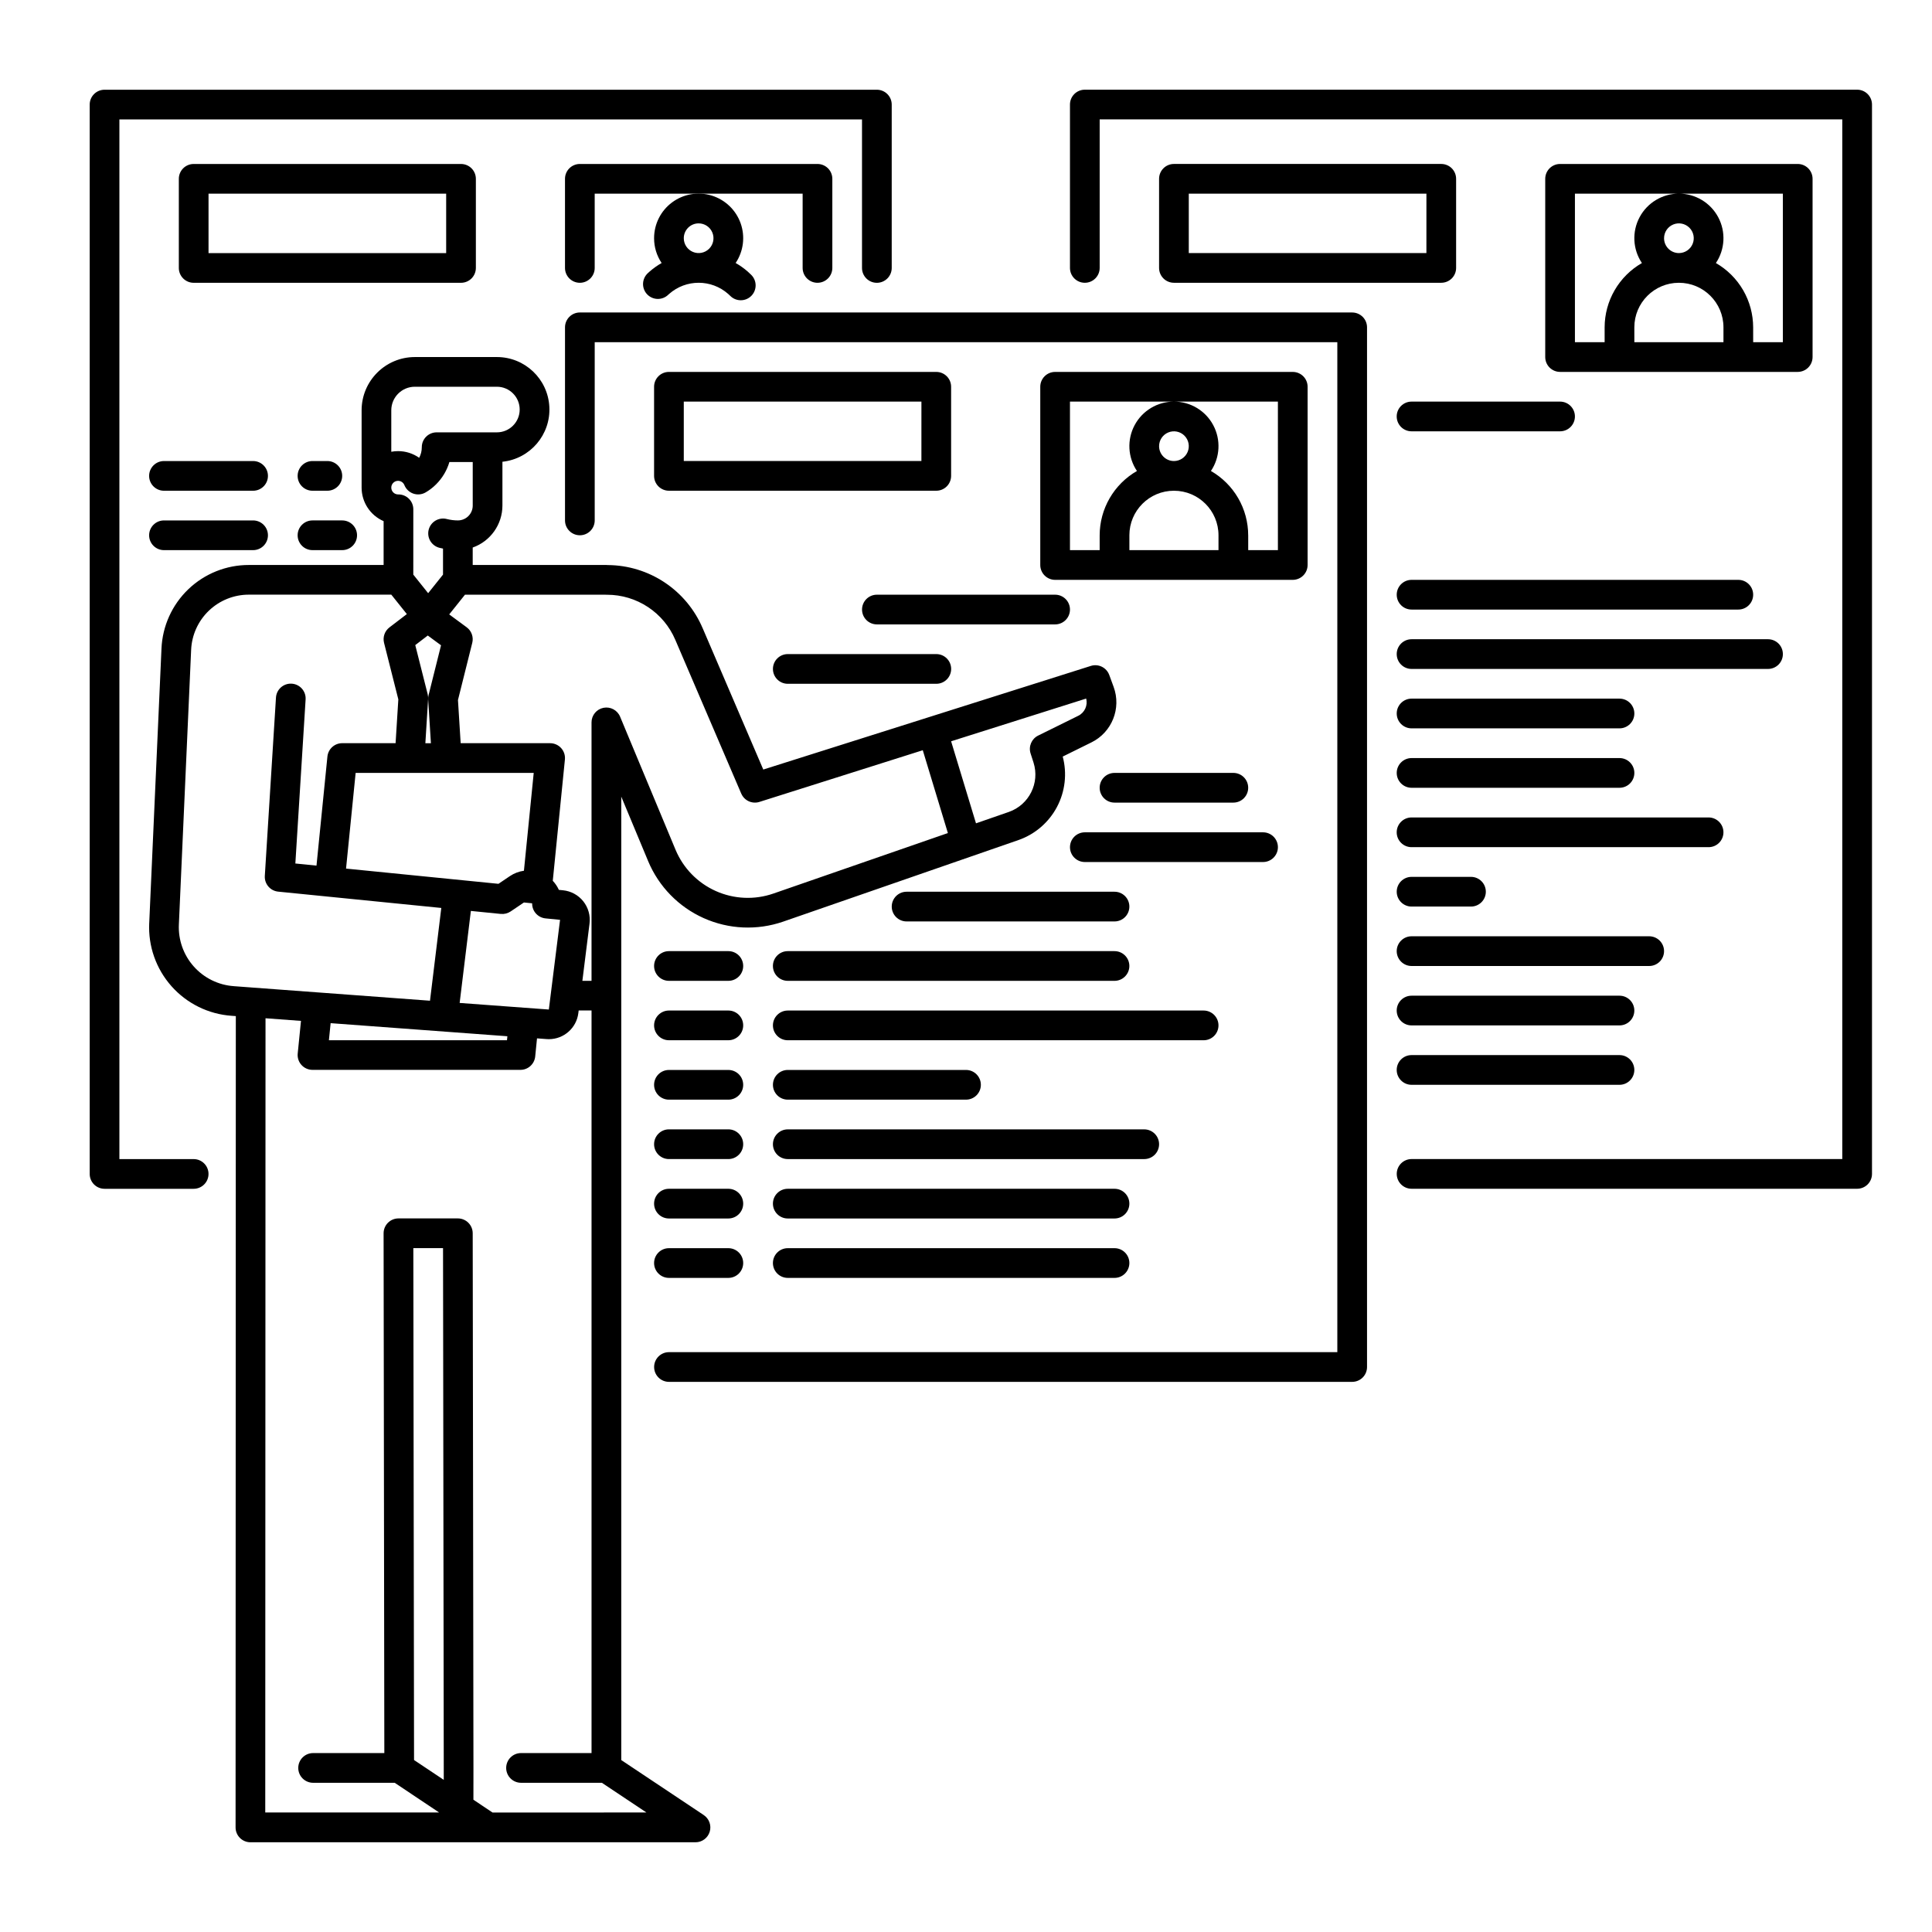 <?xml version="1.0" encoding="UTF-8"?>
<!-- Uploaded to: SVG Repo, www.svgrepo.com, Generator: SVG Repo Mixer Tools -->
<svg fill="#000000" width="800px" height="800px" version="1.1" viewBox="144 144 512 512" xmlns="http://www.w3.org/2000/svg">
 <g>
  <path d="m330.5 625.01-21.859-14.574v-255.32l7.133 17.113v0.004c2.809 6.711 8.066 12.102 14.707 15.078 6.641 2.973 14.168 3.309 21.047 0.938l62.441-21.648c4.367-1.543 7.992-4.676 10.152-8.77 2.16-4.098 2.699-8.855 1.512-13.332l7.602-3.754c5.441-2.672 7.981-9.027 5.887-14.715l-1.156-3.156h-0.004c-0.723-1.977-2.875-3.035-4.883-2.398l-86.801 27.461-16.086-37.508h-0.004c-2.102-4.914-5.594-9.109-10.043-12.07-4.453-2.965-9.668-4.566-15.016-4.609-0.145-0.016-0.285-0.023-0.43-0.023h-35.426v-4.625h0.004c4.711-1.668 7.863-6.121 7.871-11.121v-11.609c7.359-0.777 12.824-7.18 12.434-14.57s-6.496-13.18-13.898-13.18h-21.746c-7.789 0.008-14.102 6.32-14.109 14.113v20.496c0.004 3.856 2.293 7.344 5.832 8.879v11.617h-35.703c-5.973-0.012-11.719 2.289-16.039 6.418-4.316 4.129-6.871 9.77-7.125 15.738l-3.246 72.719-0.004-0.004c-0.301 6.144 1.816 12.16 5.902 16.762 4.082 4.598 9.809 7.414 15.945 7.84l1.105 0.082-0.066 215.01c0 1.043 0.414 2.043 1.152 2.781 0.738 0.738 1.738 1.152 2.781 1.152h117.95c1.734 0 3.266-1.137 3.769-2.793 0.5-1.66-0.141-3.453-1.586-4.418zm99.25-291.32-10.629 5.246c-1.75 0.863-2.602 2.883-2.004 4.738l0.781 2.426c1.707 5.394-1.172 11.172-6.512 13.059l-8.738 3.031-6.594-21.742 35.789-11.32 0.004-0.004c0.473 1.828-0.406 3.734-2.098 4.566zm-125.07-32.07h0.227v-0.004c3.844 0.004 7.602 1.137 10.809 3.254 3.207 2.117 5.723 5.129 7.234 8.664l17.492 40.785 0.004-0.004c0.797 1.859 2.875 2.812 4.805 2.203l43.297-13.699 6.652 21.949-46.262 16.039c-4.984 1.723-10.438 1.48-15.25-0.676-4.812-2.152-8.621-6.062-10.656-10.926l-14.699-35.281c-0.723-1.73-2.566-2.715-4.406-2.344-1.84 0.367-3.164 1.98-3.164 3.856v68.496h-2.426l1.898-15.188c0.262-2.106-0.336-4.227-1.656-5.887-1.324-1.66-3.262-2.711-5.371-2.922l-1.098-0.109c-0.402-0.887-0.949-1.699-1.617-2.402l3.215-32.137c0.109-1.109-0.25-2.211-0.996-3.035-0.746-0.824-1.809-1.297-2.922-1.297h-23.707l-0.715-11.445 3.789-15.152c0.387-1.547-0.199-3.18-1.484-4.125l-4.625-3.406 4.184-5.231h37.059c0.129 0.016 0.262 0.02 0.391 0.02zm-73.059 113.53 46.84 3.469-0.105 1.059h-47.191zm34.191-5.359 2.973-24.383 7.949 0.797v-0.004c0.914 0.09 1.832-0.145 2.594-0.656l3.519-2.375 2.164 0.215c0 0.031 0.012 0.051 0.012 0.082 0 2.023 1.531 3.715 3.543 3.918l3.856 0.383-2.973 23.77zm-8.461-81.77-3.301-13.062 3.312-2.539 3.516 2.59-3.297 13.188c-0.098 0.391-0.133 0.797-0.109 1.199l0.723 11.562h-1.469l0.73-11.73h0.004c0.023-0.406-0.016-0.816-0.117-1.211zm28.09 20.809-2.594 25.93v-0.004c-1.32 0.184-2.586 0.664-3.695 1.406l-3.051 2.059-40.395-4.035 2.543-25.355zm-37.746-96.098c0.004-3.445 2.793-6.238 6.238-6.242h21.746c3.336 0 6.043 2.707 6.043 6.043 0 3.336-2.707 6.043-6.043 6.043h-15.961c-2.172 0-3.938 1.762-3.938 3.934 0.004 0.98-0.234 1.945-0.691 2.812-1.637-1.156-3.59-1.773-5.594-1.77-0.605 0-1.207 0.055-1.801 0.168zm0.016 20.254c0.109-0.809 0.75-1.445 1.559-1.547 0.812-0.102 1.59 0.355 1.895 1.113 0.426 1.062 1.289 1.887 2.371 2.262 1.082 0.371 2.269 0.254 3.258-0.32 1.02-0.594 1.957-1.316 2.789-2.152 1.645-1.641 2.852-3.668 3.512-5.894h6.184v11.531c0 1.047-0.414 2.047-1.152 2.785s-1.738 1.152-2.785 1.152c-0.973 0-1.945-0.121-2.891-0.359-1.016-0.277-2.106-0.133-3.016 0.398s-1.57 1.406-1.832 2.43c-0.258 1.023-0.098 2.106 0.449 3.008 0.547 0.902 1.434 1.551 2.461 1.793 0.297 0.074 0.59 0.137 0.891 0.195v6.898l-3.938 4.922-3.938-4.922 0.004-17.316c0-1.043-0.418-2.043-1.156-2.781-0.734-0.738-1.738-1.152-2.781-1.152h-0.098c-0.996-0.004-1.801-0.809-1.801-1.801 0-0.082 0.004-0.164 0.016-0.242zm-56.305 115.96 3.246-72.719c0.168-3.941 1.855-7.668 4.707-10.395 2.852-2.727 6.648-4.246 10.594-4.242h37.746l4.121 5.148-4.617 3.531c-1.25 0.957-1.812 2.566-1.426 4.094l3.785 14.98-0.727 11.609h-14.148c-2.023 0-3.715 1.531-3.918 3.543l-2.894 28.902-5.602-0.562 2.715-43.445c0.078-1.047-0.27-2.082-0.961-2.875-0.691-0.789-1.668-1.27-2.719-1.336-1.047-0.066-2.078 0.289-2.863 0.988-0.785 0.699-1.258 1.68-1.312 2.731l-2.953 47.23c-0.129 2.113 1.434 3.953 3.539 4.164l43.23 4.324-2.996 24.586-47.375-3.512c-0.051 0-0.098-0.016-0.148-0.016h-0.023l-4.441-0.328 0.004-0.004c-4.09-0.281-7.906-2.16-10.629-5.227-2.723-3.062-4.137-7.074-3.934-11.172zm62.32 221.48-0.188-135.66h7.871l0.191 137.59v0.164 3.16zm20.805 13.914-5.07-3.391 0.008-8.238v-0.184l-0.195-141.7v-0.004c-0.004-2.172-1.766-3.93-3.938-3.93h-15.742c-1.047 0-2.047 0.418-2.785 1.156-0.738 0.738-1.152 1.742-1.152 2.785l0.195 137.75h-18.875c-2.172 0-3.934 1.766-3.934 3.938 0 2.176 1.762 3.938 3.934 3.938h21.625l11.773 7.871h-46.078l0.07-210.48 9.398 0.695-0.867 8.652c-0.113 1.105 0.25 2.207 0.996 3.031 0.746 0.824 1.809 1.297 2.918 1.297h55.105c2.023 0 3.715-1.531 3.918-3.543l0.48-4.805 2.559 0.191c0.195 0.016 0.395 0.023 0.59 0.023h-0.004c3.969-0.004 7.312-2.961 7.805-6.894l0.09-0.711h3.41v196.8l-18.684-0.004c-2.172 0-3.938 1.766-3.938 3.938 0 2.176 1.766 3.938 3.938 3.938h21.422l11.809 7.871z"/>
  <path d="m502.34 226.81h-204.67c-2.176 0-3.938 1.766-3.938 3.938v51.168c0 2.176 1.762 3.938 3.938 3.938 2.172 0 3.934-1.762 3.934-3.938v-47.23h196.8v267.65h-177.12c-2.172 0-3.934 1.762-3.934 3.934 0 2.176 1.762 3.938 3.934 3.938h181.06c1.043 0 2.043-0.414 2.781-1.152 0.738-0.738 1.152-1.738 1.152-2.785v-275.52c0-1.043-0.414-2.047-1.152-2.781-0.738-0.738-1.738-1.156-2.781-1.156z"/>
  <path d="m490.53 293.73v-47.234c0-1.043-0.414-2.043-1.152-2.781-0.738-0.738-1.742-1.152-2.785-1.152h-62.977c-2.172 0-3.934 1.762-3.934 3.934v47.234c0 1.043 0.414 2.043 1.152 2.781 0.738 0.738 1.738 1.156 2.781 1.156h62.977c1.043 0 2.047-0.418 2.785-1.156 0.738-0.738 1.152-1.738 1.152-2.781zm-47.23-3.938v-3.938l-0.004 0.004c0-6.523 5.289-11.809 11.809-11.809 6.523 0 11.809 5.285 11.809 11.809v3.938zm7.871-27.551c0-1.594 0.957-3.027 2.43-3.637 1.469-0.609 3.164-0.273 4.289 0.852 1.125 1.129 1.461 2.82 0.852 4.293-0.609 1.469-2.043 2.43-3.637 2.43-2.172 0-3.934-1.766-3.934-3.938zm31.488 27.551h-7.871v-3.938l-0.004 0.004c-0.004-3.461-0.918-6.856-2.652-9.848-1.734-2.988-4.227-5.473-7.223-7.195 2.43-3.621 2.668-8.285 0.617-12.137-2.051-3.848-6.059-6.254-10.422-6.254-4.359 0-8.367 2.406-10.418 6.254-2.055 3.852-1.816 8.516 0.617 12.137-3 1.723-5.488 4.207-7.223 7.195-1.734 2.992-2.652 6.387-2.656 9.848v3.938h-7.871v-39.363h55.105z"/>
  <path d="m372.45 305.54c0 1.043 0.414 2.043 1.152 2.781 0.738 0.738 1.742 1.152 2.785 1.152h47.23c2.176 0 3.938-1.762 3.938-3.934 0-2.176-1.762-3.938-3.938-3.938h-47.23c-2.176 0-3.938 1.762-3.938 3.938z"/>
  <path d="m337.02 396.06h-15.746c-2.172 0-3.934 1.762-3.934 3.938 0 2.172 1.762 3.934 3.934 3.934h15.746c2.172 0 3.934-1.762 3.934-3.934 0-2.176-1.762-3.938-3.934-3.938z"/>
  <path d="m337.02 411.8h-15.746c-2.172 0-3.934 1.766-3.934 3.938 0 2.176 1.762 3.938 3.934 3.938h15.746c2.172 0 3.934-1.762 3.934-3.938 0-2.172-1.762-3.938-3.934-3.938z"/>
  <path d="m337.02 427.55h-15.746c-2.172 0-3.934 1.762-3.934 3.938 0 2.172 1.762 3.934 3.934 3.934h15.746c2.172 0 3.934-1.762 3.934-3.934 0-2.176-1.762-3.938-3.934-3.938z"/>
  <path d="m337.02 443.29h-15.746c-2.172 0-3.934 1.766-3.934 3.938 0 2.176 1.762 3.938 3.934 3.938h15.746c2.172 0 3.934-1.762 3.934-3.938 0-2.172-1.762-3.938-3.934-3.938z"/>
  <path d="m337.02 459.04h-15.746c-2.172 0-3.934 1.762-3.934 3.938 0 2.172 1.762 3.934 3.934 3.934h15.746c2.172 0 3.934-1.762 3.934-3.934 0-2.176-1.762-3.938-3.934-3.938z"/>
  <path d="m337.02 474.78h-15.746c-2.172 0-3.934 1.766-3.934 3.938s1.762 3.938 3.934 3.938h15.746c2.172 0 3.934-1.766 3.934-3.938s-1.762-3.938-3.934-3.938z"/>
  <path d="m352.77 317.34c-2.172 0-3.934 1.762-3.934 3.934 0 2.176 1.762 3.938 3.934 3.938h39.359c2.176 0 3.938-1.762 3.938-3.938 0-2.172-1.762-3.934-3.938-3.934z"/>
  <path d="m470.85 356.7c2.172 0 3.934-1.762 3.934-3.938 0-2.172-1.762-3.934-3.934-3.934h-31.488c-2.176 0-3.938 1.762-3.938 3.934 0 2.176 1.762 3.938 3.938 3.938z"/>
  <path d="m482.66 368.51c0-1.047-0.418-2.047-1.156-2.785-0.734-0.738-1.738-1.152-2.781-1.152h-47.23c-2.176 0-3.938 1.762-3.938 3.938 0 2.172 1.762 3.934 3.938 3.934h47.23c1.043 0 2.047-0.414 2.781-1.152 0.738-0.738 1.156-1.738 1.156-2.781z"/>
  <path d="m439.36 388.19c2.172 0 3.934-1.762 3.934-3.938 0-2.172-1.762-3.934-3.934-3.934h-55.105c-2.172 0-3.934 1.762-3.934 3.934 0 2.176 1.762 3.938 3.934 3.938z"/>
  <path d="m348.83 400c0 1.043 0.414 2.043 1.152 2.781s1.738 1.152 2.781 1.152h86.594c2.172 0 3.934-1.762 3.934-3.934 0-2.176-1.762-3.938-3.934-3.938h-86.594c-2.172 0-3.934 1.762-3.934 3.938z"/>
  <path d="m466.91 415.74c0-1.043-0.414-2.043-1.152-2.781-0.738-0.738-1.738-1.156-2.781-1.156h-110.21c-2.172 0-3.934 1.766-3.934 3.938 0 2.176 1.762 3.938 3.934 3.938h110.21c1.043 0 2.043-0.414 2.781-1.152 0.738-0.738 1.152-1.742 1.152-2.785z"/>
  <path d="m352.77 435.42h47.234c2.172 0 3.934-1.762 3.934-3.934 0-2.176-1.762-3.938-3.934-3.938h-47.234c-2.172 0-3.934 1.762-3.934 3.938 0 2.172 1.762 3.934 3.934 3.934z"/>
  <path d="m451.17 447.23c0-1.043-0.414-2.043-1.152-2.781s-1.742-1.156-2.785-1.156h-94.465c-2.172 0-3.934 1.766-3.934 3.938 0 2.176 1.762 3.938 3.934 3.938h94.465c1.043 0 2.047-0.414 2.785-1.152s1.152-1.742 1.152-2.785z"/>
  <path d="m439.36 459.04h-86.594c-2.172 0-3.934 1.762-3.934 3.938 0 2.172 1.762 3.934 3.934 3.934h86.594c2.172 0 3.934-1.762 3.934-3.934 0-2.176-1.762-3.938-3.934-3.938z"/>
  <path d="m439.36 474.78h-86.594c-2.172 0-3.934 1.766-3.934 3.938s1.762 3.938 3.934 3.938h86.594c2.172 0 3.934-1.766 3.934-3.938s-1.762-3.938-3.934-3.938z"/>
  <path d="m392.12 242.56h-70.848c-2.172 0-3.934 1.762-3.934 3.934v23.617c0 1.043 0.414 2.047 1.152 2.785 0.738 0.738 1.738 1.152 2.781 1.152h70.848c1.047 0 2.047-0.414 2.785-1.152 0.738-0.738 1.152-1.742 1.152-2.785v-23.617c0-1.043-0.414-2.043-1.152-2.781-0.738-0.738-1.738-1.152-2.785-1.152zm-3.938 23.617h-62.973v-15.746h62.977z"/>
  <path d="m195.32 451.17h-19.68v-275.52h196.8v39.363c0 2.172 1.762 3.934 3.938 3.934 2.172 0 3.938-1.762 3.938-3.934v-43.297c0-1.047-0.418-2.047-1.156-2.785-0.738-0.738-1.738-1.152-2.781-1.152h-204.67c-2.176 0-3.938 1.762-3.938 3.938v283.39c0 1.047 0.414 2.047 1.152 2.785s1.738 1.152 2.785 1.152h23.613c2.176 0 3.938-1.762 3.938-3.938 0-2.172-1.762-3.934-3.938-3.934z"/>
  <path d="m360.64 218.94c1.047 0 2.047-0.414 2.785-1.152 0.738-0.738 1.152-1.738 1.152-2.781v-23.617c0-1.043-0.414-2.047-1.152-2.785s-1.738-1.152-2.785-1.152h-62.973c-2.176 0-3.938 1.762-3.938 3.938v23.617c0 2.172 1.762 3.934 3.938 3.934 2.172 0 3.934-1.762 3.934-3.934v-19.684h55.105v19.684c0 1.043 0.414 2.043 1.152 2.781 0.738 0.738 1.738 1.152 2.781 1.152z"/>
  <path d="m211.07 266.18h-23.617c-2.172 0-3.934 1.762-3.934 3.934 0 2.176 1.762 3.938 3.934 3.938h23.617c2.172 0 3.938-1.762 3.938-3.938 0-2.172-1.766-3.934-3.938-3.934z"/>
  <path d="m211.07 281.92h-23.617c-2.172 0-3.934 1.762-3.934 3.938 0 2.172 1.762 3.934 3.934 3.934h23.617c2.172 0 3.938-1.762 3.938-3.934 0-2.176-1.766-3.938-3.938-3.938z"/>
  <path d="m226.81 274.05h3.938c2.172 0 3.938-1.762 3.938-3.938 0-2.172-1.766-3.934-3.938-3.934h-3.938c-2.172 0-3.934 1.762-3.934 3.934 0 2.176 1.762 3.938 3.934 3.938z"/>
  <path d="m226.81 289.79h7.875c2.172 0 3.934-1.762 3.934-3.934 0-2.176-1.762-3.938-3.934-3.938h-7.875c-2.172 0-3.934 1.762-3.934 3.938 0 2.172 1.762 3.934 3.934 3.934z"/>
  <path d="m317.34 207.13c-0.004 2.34 0.691 4.629 2 6.566-1.156 0.66-2.238 1.434-3.238 2.312-0.141 0.121-0.277 0.246-0.41 0.371-0.773 0.711-1.234 1.703-1.277 2.754-0.039 1.055 0.344 2.078 1.062 2.844 0.723 0.77 1.719 1.215 2.773 1.242 1.051 0.027 2.07-0.367 2.828-1.098l0.246-0.223c4.473-3.949 11.184-3.949 15.652 0 0.184 0.16 0.359 0.328 0.531 0.5h0.004c0.734 0.75 1.742 1.172 2.793 1.172 1.051 0.004 2.062-0.414 2.801-1.16 0.742-0.746 1.152-1.758 1.145-2.809-0.008-1.051-0.438-2.055-1.191-2.785-0.285-0.281-0.578-0.559-0.875-0.82v-0.004c-0.996-0.871-2.078-1.641-3.231-2.297 2.086-3.109 2.57-7.019 1.316-10.543-1.258-3.523-4.113-6.242-7.691-7.332-3.582-1.086-7.465-0.414-10.469 1.816-3.004 2.231-4.773 5.75-4.769 9.492zm11.809-3.938-0.004 0.004c1.594 0 3.027 0.957 3.637 2.43 0.609 1.469 0.273 3.164-0.852 4.289s-2.82 1.461-4.289 0.852c-1.473-0.609-2.43-2.043-2.43-3.637 0-2.172 1.762-3.934 3.934-3.934z"/>
  <path d="m270.11 215.01v-23.617c0-1.043-0.414-2.047-1.152-2.785s-1.738-1.152-2.781-1.152h-70.852c-2.172 0-3.934 1.762-3.934 3.938v23.617c0 1.043 0.414 2.043 1.152 2.781 0.738 0.738 1.738 1.152 2.781 1.152h70.852c1.043 0 2.043-0.414 2.781-1.152 0.738-0.738 1.152-1.738 1.152-2.781zm-7.871-3.938h-62.977v-15.746h62.977z"/>
  <path d="m636.16 167.77h-204.67c-2.176 0-3.938 1.762-3.938 3.938v43.297c0 2.172 1.762 3.934 3.938 3.934 2.172 0 3.934-1.762 3.934-3.934v-39.363h196.8v275.52h-114.14c-2.172 0-3.934 1.762-3.934 3.934 0 2.176 1.762 3.938 3.934 3.938h118.08c1.043 0 2.043-0.414 2.781-1.152 0.738-0.738 1.152-1.738 1.152-2.785v-283.39c0-1.047-0.414-2.047-1.152-2.785-0.738-0.738-1.738-1.152-2.781-1.152z"/>
  <path d="m624.35 238.62v-47.23c0-1.043-0.414-2.047-1.152-2.785s-1.738-1.152-2.785-1.152h-62.977c-2.172 0-3.934 1.762-3.934 3.938v47.23c0 1.043 0.414 2.047 1.152 2.785s1.738 1.152 2.781 1.152h62.977c1.047 0 2.047-0.414 2.785-1.152s1.152-1.742 1.152-2.785zm-47.23-3.938-0.004-3.934c0-6.519 5.289-11.809 11.809-11.809 6.523 0 11.809 5.289 11.809 11.809v3.938zm7.871-27.551c0-1.59 0.957-3.027 2.43-3.637 1.469-0.609 3.164-0.27 4.289 0.855s1.461 2.816 0.852 4.289c-0.609 1.469-2.043 2.43-3.637 2.43-2.172 0-3.934-1.762-3.934-3.938zm31.488 27.551h-7.871l-0.004-3.934c-0.004-3.457-0.918-6.852-2.652-9.844s-4.227-5.473-7.223-7.195c2.43-3.621 2.668-8.289 0.617-12.141-2.051-3.848-6.059-6.254-10.422-6.254-4.359 0-8.367 2.406-10.418 6.254-2.055 3.852-1.816 8.52 0.617 12.141-2.996 1.723-5.488 4.203-7.223 7.195s-2.652 6.387-2.656 9.844v3.938h-7.871v-39.363h55.105z"/>
  <path d="m514.14 254.37c0 1.043 0.414 2.043 1.152 2.781 0.738 0.738 1.738 1.152 2.781 1.152h39.359c2.176 0 3.938-1.762 3.938-3.934 0-2.176-1.762-3.938-3.938-3.938h-39.359c-2.172 0-3.934 1.762-3.934 3.938z"/>
  <path d="m518.08 305.54h86.594c2.172 0 3.934-1.762 3.934-3.938 0-2.172-1.762-3.934-3.934-3.934h-86.594c-2.172 0-3.934 1.762-3.934 3.934 0 2.176 1.762 3.938 3.934 3.938z"/>
  <path d="m616.48 317.34c0-1.047-0.414-2.047-1.152-2.785-0.738-0.738-1.742-1.152-2.785-1.152h-94.465c-2.172 0-3.934 1.762-3.934 3.938 0 2.172 1.762 3.934 3.934 3.934h94.465c1.043 0 2.047-0.414 2.785-1.152s1.152-1.738 1.152-2.781z"/>
  <path d="m518.08 337.02h55.105c2.172 0 3.934-1.762 3.934-3.938 0-2.172-1.762-3.938-3.934-3.938h-55.105c-2.172 0-3.934 1.766-3.934 3.938 0 2.176 1.762 3.938 3.934 3.938z"/>
  <path d="m518.08 352.77h55.105c2.172 0 3.934-1.762 3.934-3.934 0-2.176-1.762-3.938-3.934-3.938h-55.105c-2.172 0-3.934 1.762-3.934 3.938 0 2.172 1.762 3.934 3.934 3.934z"/>
  <path d="m600.73 364.57c0-1.043-0.414-2.043-1.152-2.781s-1.738-1.156-2.781-1.156h-78.723c-2.172 0-3.934 1.766-3.934 3.938 0 2.176 1.762 3.938 3.934 3.938h78.723c1.043 0 2.043-0.414 2.781-1.152s1.152-1.742 1.152-2.785z"/>
  <path d="m518.08 384.25h15.746c2.172 0 3.934-1.762 3.934-3.934 0-2.176-1.762-3.938-3.934-3.938h-15.746c-2.172 0-3.934 1.762-3.934 3.938 0 2.172 1.762 3.934 3.934 3.934z"/>
  <path d="m584.99 396.06c0-1.043-0.414-2.047-1.152-2.781-0.738-0.738-1.742-1.156-2.785-1.156h-62.977c-2.172 0-3.934 1.766-3.934 3.938s1.762 3.938 3.934 3.938h62.977c1.043 0 2.047-0.418 2.785-1.156 0.738-0.734 1.152-1.738 1.152-2.781z"/>
  <path d="m573.18 407.87h-55.105c-2.172 0-3.934 1.762-3.934 3.934 0 2.176 1.762 3.938 3.934 3.938h55.105c2.172 0 3.934-1.762 3.934-3.938 0-2.172-1.762-3.934-3.934-3.934z"/>
  <path d="m573.18 423.61h-55.105c-2.172 0-3.934 1.762-3.934 3.938 0 2.172 1.762 3.938 3.934 3.938h55.105c2.172 0 3.934-1.766 3.934-3.938 0-2.176-1.762-3.938-3.934-3.938z"/>
  <path d="m525.95 187.45h-70.848c-2.172 0-3.934 1.762-3.934 3.938v23.617c0 1.043 0.414 2.043 1.152 2.781 0.738 0.738 1.738 1.152 2.781 1.152h70.848c1.047 0 2.047-0.414 2.785-1.152 0.738-0.738 1.152-1.738 1.152-2.781v-23.617c0-1.043-0.414-2.047-1.152-2.785s-1.738-1.152-2.785-1.152zm-3.938 23.617h-62.973v-15.746h62.977z"/>
 </g>
</svg>